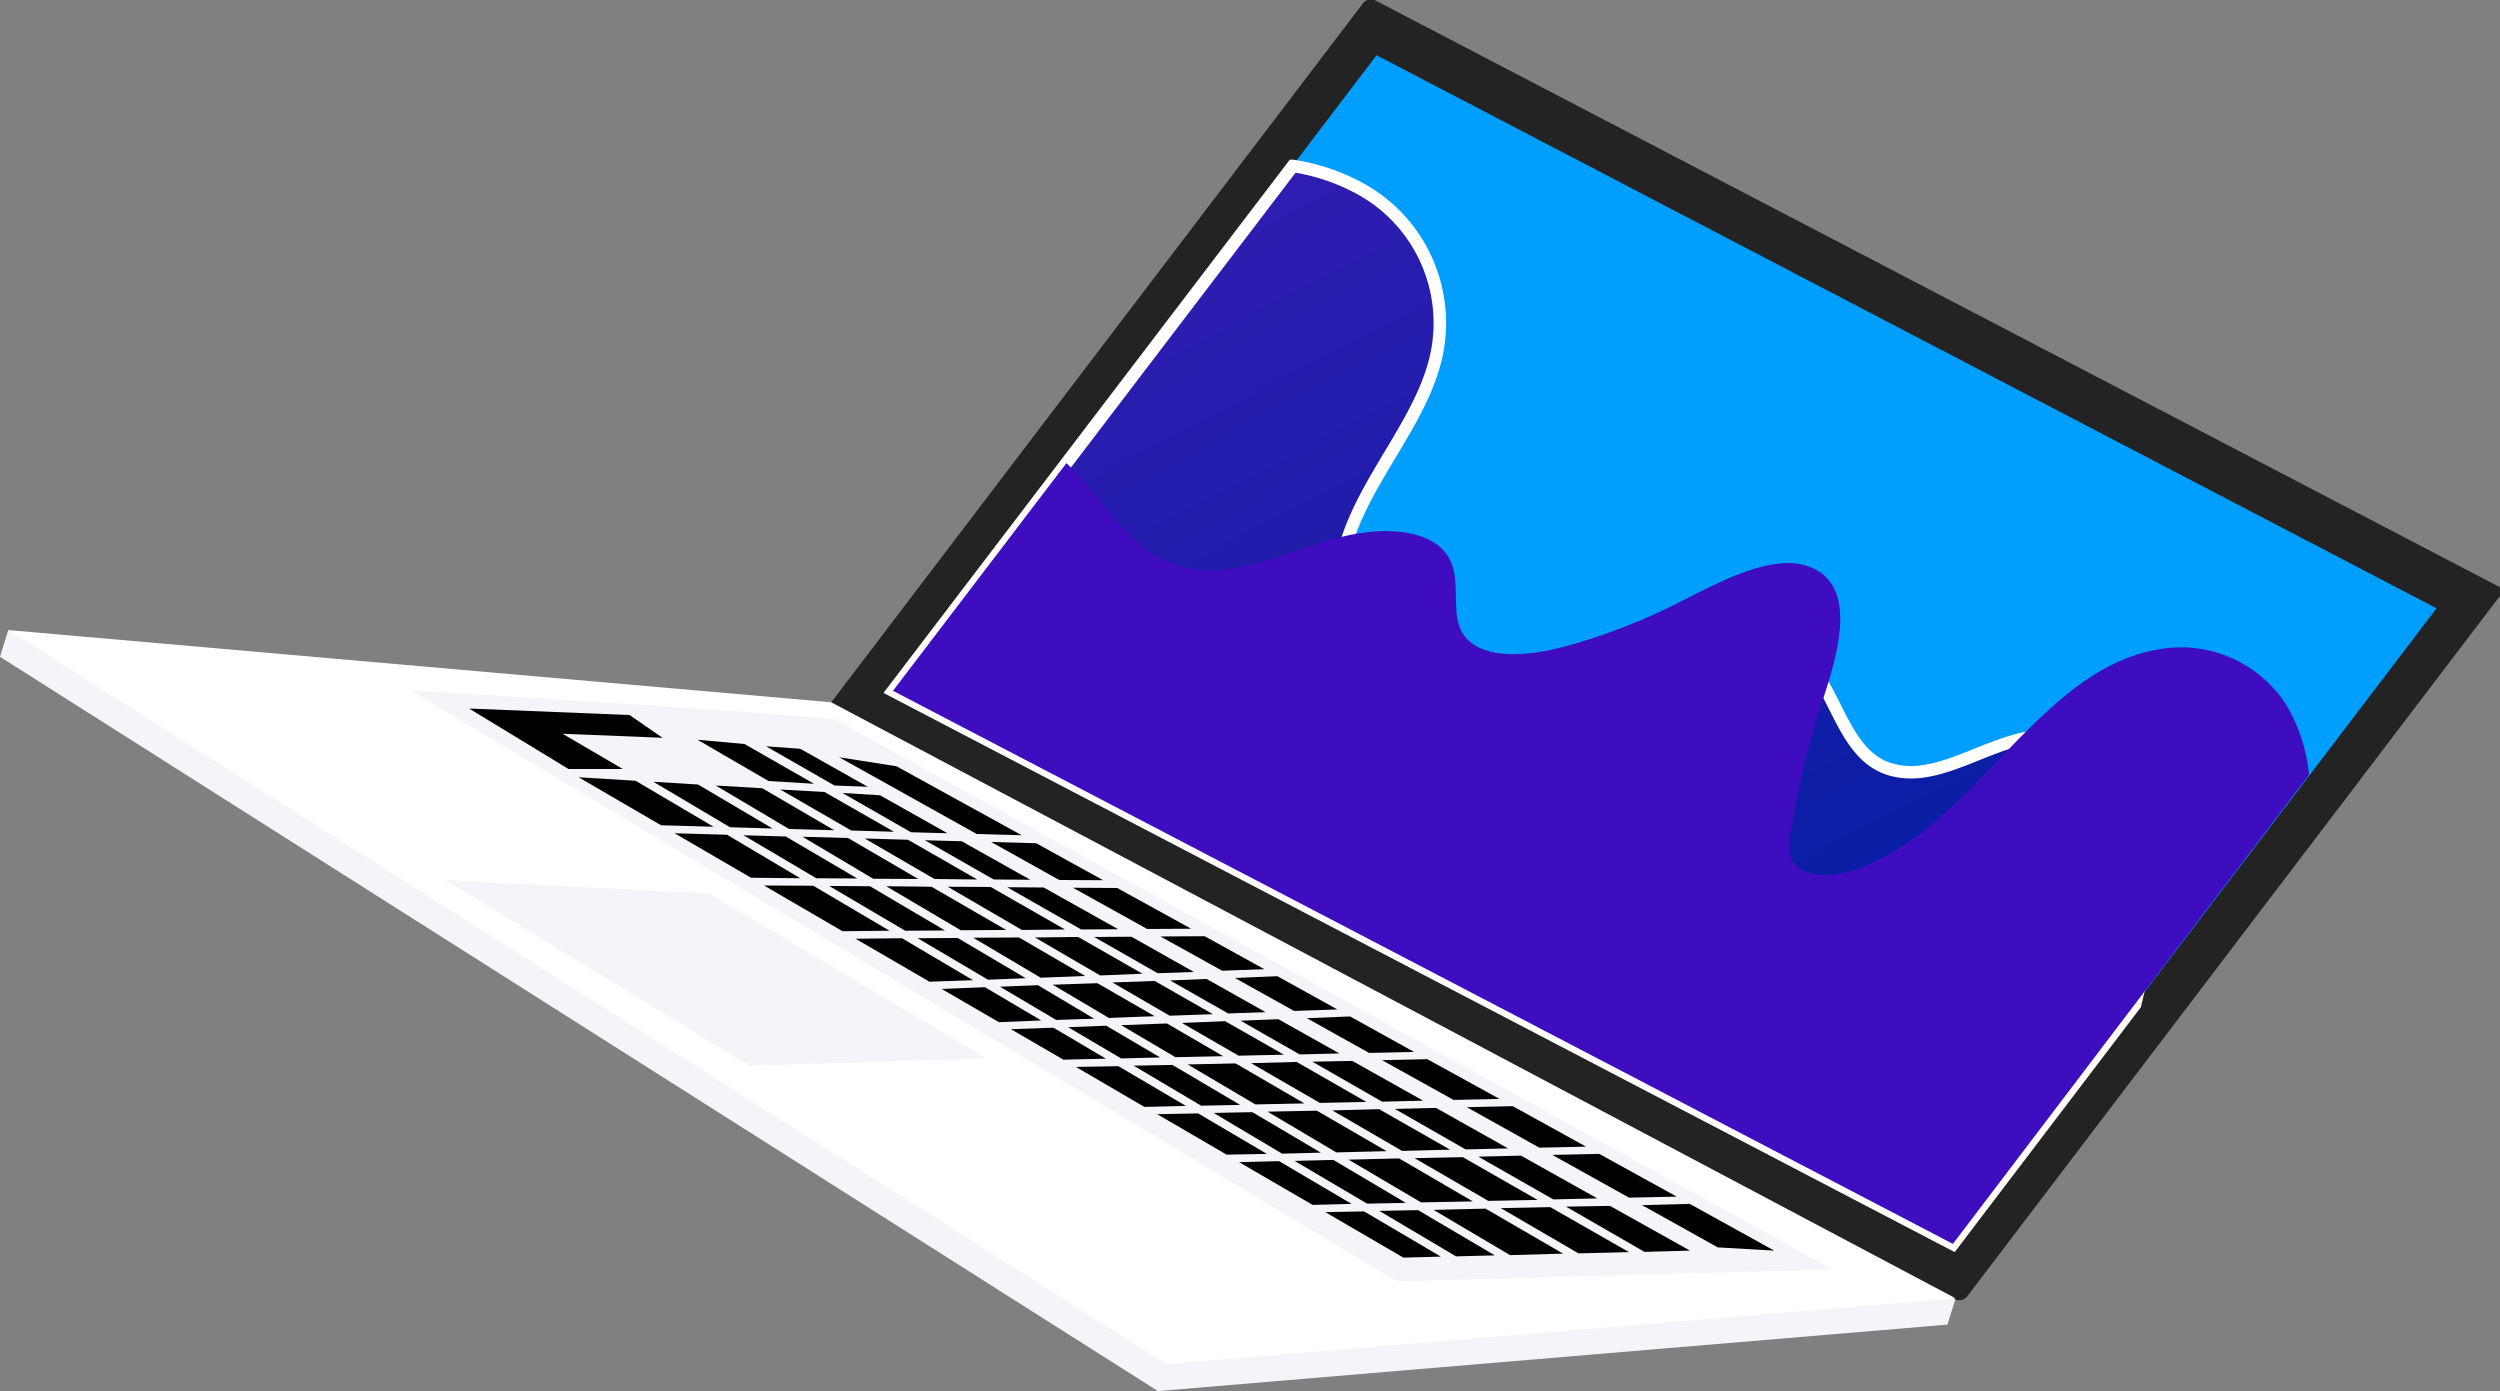 <svg xmlns="http://www.w3.org/2000/svg" xmlns:xlink="http://www.w3.org/1999/xlink" viewBox="0 0 100.03 55.66"><rect x="0" y="0" width="100.03" height="55.66" fill="#808080" stroke="none"/><defs><style>.cls-1{isolation:isolate;}.cls-2{fill:#f4f5f8;}.cls-3{fill:#232323;}.cls-4{fill:#009eff;}.cls-5{stroke:#fff;stroke-miterlimit:10;stroke-width:0.5px;mix-blend-mode:overlay;fill:url(#linear-gradient);}.cls-6{mix-blend-mode:soft-light;}.cls-7{fill:#3d0dbf;}.cls-8{fill:#fff;}</style><linearGradient id="linear-gradient" x1="3186.32" y1="1382.32" x2="3240.77" y2="1349.44" gradientTransform="matrix(-0.83, -0.43, -0.66, 0.87, 3616.48, 231.38)" gradientUnits="userSpaceOnUse"><stop offset="0.18" stop-color="#001ea1"/><stop offset="1" stop-color="#311db1"/></linearGradient></defs><title>SIP-graphic</title><g class="cls-1"><g id="Layer_1" data-name="Layer 1"><path class="cls-2" d="M32.93,29.17,75.78,51.89a4.74,4.74,0,0,1,2.47.06L77.92,53,46.33,55.66,0,26.28Z"/><path class="cls-2" d="M.33,25.21,0,26.28A21.06,21.06,0,0,0,3.59,27C4,26.86.33,25.21.33,25.21Z"/><path class="cls-3" d="M33.31,28.5,78.25,52a.41.41,0,0,0,.47-.14L100,23.88a.25.25,0,0,0,0-.4L55,0a.4.4,0,0,0-.47.14L33.26,28.1A.25.25,0,0,0,33.31,28.5Z"/><polygon class="cls-4" points="35.73 27.64 78.14 49.77 97.49 24.34 55.08 2.21 35.73 27.64"/><path class="cls-5" d="M35.73,27.64l16-21a8.16,8.16,0,0,1,2.68.9,6.13,6.13,0,0,1,2.91,7.25C56.64,17,54.81,19.08,54,21.33a6.27,6.27,0,0,0,.49,5.4A4.88,4.88,0,0,0,58.65,29c2.2,0,4.41-1.3,6.55-2.33s4.75-1.82,6.42-.79c2,1.25,1.92,4.74,4.51,5,1.63.19,3.38-1.1,5.11-1.38a4.07,4.07,0,0,1,4.3,2.17,8.79,8.79,0,0,1,.52,5,28.89,28.89,0,0,1-.63,3.52l-7.29,9.59Z"/><g class="cls-6"><path class="cls-7" d="M35.73,27.64l6.94-9.11c1.69,1.57,2.7,4,5.23,4.26,1.76.2,3.68-.71,5.53-1.24s4.14-.45,4.67,1.05c.29.82,0,1.86.36,2.63.61,1.19,2.56,1.07,4.14.64a24,24,0,0,0,4.59-1.77c1.83-.93,4.07-2.14,5.53-1.27s.87,3.16.27,5a33.41,33.41,0,0,0-1.31,5.33,2.17,2.17,0,0,0,0,1.19c.36.79,1.63.78,2.64.42C79,33.11,81.52,26.86,86.28,26a5,5,0,0,1,5.22,2.24A6.77,6.77,0,0,1,92.39,31L78.14,49.77Z"/></g><polygon class="cls-8" points="78.25 51.95 46.66 54.58 0.33 25.21 33.26 28.1 78.25 51.95"/><path class="cls-2" d="M73.32,50.79l-39.91-22h0c-1.33-.23-18.15-1.23-17-1.18l39.5,23.66Z"/><polygon points="46.43 37.47 48.2 37.46 50.59 38.78 48.9 38.84 46.43 37.47"/><polygon points="42.93 35.52 44.7 35.53 47.66 37.16 45.9 37.17 42.93 35.52"/><polygon points="62.11 46.21 63.99 46.17 67.09 47.88 65.18 47.92 62.11 46.21"/><polygon points="49.41 39.13 51.11 39.06 53.51 40.39 51.78 40.45 49.41 39.13"/><polygon points="58.69 44.3 60.53 44.26 63.46 45.88 61.59 45.92 58.69 44.3"/><polygon points="39.66 33.69 41.46 33.74 44.14 35.22 42.38 35.21 39.66 33.69"/><polygon points="55.3 42.42 57.11 42.38 60 43.97 58.16 44.01 55.3 42.42"/><polygon points="52.29 40.74 54.02 40.67 56.58 42.09 54.78 42.13 52.29 40.74"/><polygon points="33.58 30.3 35.87 30.66 40.88 33.42 39.08 33.37 33.58 30.3"/><polygon points="70.99 50.04 68.73 49.91 65.7 48.22 67.61 48.17 70.99 50.04"/><polygon points="62.03 48.3 65.18 50.1 63.16 50.15 60.05 48.34 62.03 48.3"/><polygon points="26.45 33.02 23.15 31.1 25.43 31.24 28.55 33.08 26.45 33.02"/><polygon points="29.21 33.1 26.14 31.28 27.93 31.39 30.91 33.15 29.21 33.1"/><polygon points="59.44 48.36 62.54 50.16 60.42 50.22 57.36 48.41 59.44 48.36"/><polygon points="58.64 45.99 55.81 44.37 57.46 44.33 60.34 45.95 58.64 45.99"/><polygon points="64.42 48.25 67.62 50.04 65.8 50.09 62.66 48.28 64.42 48.25"/><polygon points="62.15 47.99 59.15 46.28 60.86 46.24 63.91 47.95 62.15 47.99"/><polygon points="55.3 44.08 52.51 42.48 54.11 42.45 56.94 44.04 55.3 44.08"/><polygon points="34.06 33.23 31.22 31.59 32.99 31.69 35.77 33.28 34.06 33.23"/><polygon points="30.75 31.25 27.91 29.6 29.79 29.77 32.57 31.36 30.75 31.25"/><polygon points="39.76 35.19 37.01 33.62 38.48 33.66 41.22 35.2 39.76 35.19"/><polygon points="31.57 33.17 28.64 31.43 30.5 31.54 33.38 33.22 31.57 33.17"/><polygon points="46.32 38.94 43.78 37.49 45.27 37.48 47.77 38.89 46.32 38.94"/><polygon points="33.71 31.73 35.21 31.82 37.91 33.34 36.45 33.3 33.71 31.73"/><polygon points="30.65 29.86 32.02 29.96 34.72 31.48 33.39 31.43 30.65 29.86"/><polygon points="52 42.19 49.64 40.84 51.15 40.78 53.59 42.15 52 42.19"/><polygon points="43.26 37.19 40.3 35.5 41.76 35.51 44.74 37.18 43.26 37.19"/><polygon points="49.14 40.55 46.82 39.23 48.28 39.17 50.64 40.5 49.14 40.55"/><polygon points="37.81 37.23 36.22 37.24 33.18 35.45 34.81 35.46 37.81 37.23"/><polygon points="53.31 44.43 55.18 44.38 58.02 46 56.1 46.05 53.31 44.43"/><polygon points="55.98 46.35 58.93 48.07 56.86 48.11 53.96 46.4 55.98 46.35"/><polygon points="47.29 40.93 49.02 40.86 51.37 42.2 49.56 42.24 47.29 40.93"/><polygon points="58.53 46.3 61.52 48.01 59.55 48.05 56.6 46.34 58.53 46.3"/><polygon points="50.06 42.54 51.88 42.49 54.67 44.09 52.81 44.13 50.06 42.54"/><polygon points="34.6 33.55 36.33 33.6 39.1 35.19 37.39 35.17 34.6 33.55"/><polygon points="44.51 39.31 46.2 39.25 48.53 40.58 46.8 40.64 44.51 39.31"/><polygon points="37.92 35.48 39.64 35.49 42.61 37.19 40.89 37.21 37.92 35.48"/><polygon points="41.41 37.51 43.14 37.49 45.71 38.96 44.02 39.03 41.41 37.51"/><polygon points="49.62 44.21 48.06 44.24 45.36 42.64 46.91 42.61 49.62 44.21"/><polygon points="41.04 39.14 39.53 39.2 36.72 37.54 38.32 37.53 41.04 39.14"/><polygon points="43.78 40.76 42.26 40.81 40.01 39.48 41.53 39.42 43.78 40.76"/><polygon points="31.44 33.47 34.3 35.15 32.66 35.14 29.75 33.42 31.44 33.47"/><polygon points="56.25 48.13 54.7 48.16 51.8 46.45 53.35 46.41 56.25 48.13"/><polygon points="29.09 33.4 32.02 35.14 30.05 35.12 26.99 33.34 29.09 33.4"/><polygon points="56.74 48.42 59.81 50.23 58.26 50.27 55.19 48.45 56.74 48.42"/><polygon points="52.85 46.12 51.3 46.16 48.56 44.53 50.11 44.5 52.85 46.12"/><polygon points="35.46 35.46 37.27 35.48 40.26 37.21 38.44 37.22 35.46 35.46"/><polygon points="46.42 42.31 44.86 42.35 42.74 41.1 44.26 41.04 46.42 42.31"/><polygon points="44.25 42.36 42.55 42.4 40.45 41.18 42.15 41.12 44.25 42.36"/><polygon points="54.08 48.17 52.52 48.21 49.58 46.5 51.18 46.46 54.08 48.17"/><polygon points="41.66 40.83 39.97 40.9 37.68 39.57 39.41 39.5 41.66 40.83"/><polygon points="57.65 50.28 56.15 50.32 53.03 48.5 54.58 48.47 57.65 50.28"/><polygon points="38.94 37.52 40.77 37.51 43.42 39.05 41.64 39.12 38.94 37.52"/><polygon points="50.69 46.17 49.08 46.2 46.3 44.58 47.94 44.55 50.69 46.17"/><polygon points="38.93 39.22 37.19 39.28 34.23 37.56 36.09 37.54 38.93 39.22"/><polygon points="47.45 44.25 45.79 44.29 43.05 42.69 44.75 42.66 47.45 44.25"/><polygon points="55.48 46.06 53.47 46.11 50.72 44.48 52.69 44.44 55.48 46.06"/><polygon points="44.86 41.02 46.69 40.95 48.94 42.26 47.03 42.3 44.86 41.02"/><polygon points="42.12 39.4 43.91 39.34 46.2 40.66 44.37 40.73 42.12 39.4"/><polygon points="35.59 37.24 33.71 37.26 30.57 35.43 32.54 35.44 35.59 37.24"/><polygon points="47.52 42.59 49.44 42.55 52.19 44.15 50.23 44.19 47.52 42.59"/><polygon points="34.94 35.16 32.11 33.48 33.93 33.53 36.74 35.17 34.94 35.16"/><polygon points="24.92 30.77 22.75 30.77 18.77 28.35 25.19 28.61 26.51 29.52 22.51 29.36 24.92 30.77"/><polygon class="cls-2" points="39.48 42.35 28.36 35.75 17.83 35.22 29.98 42.64 39.48 42.35"/></g></g></svg>
